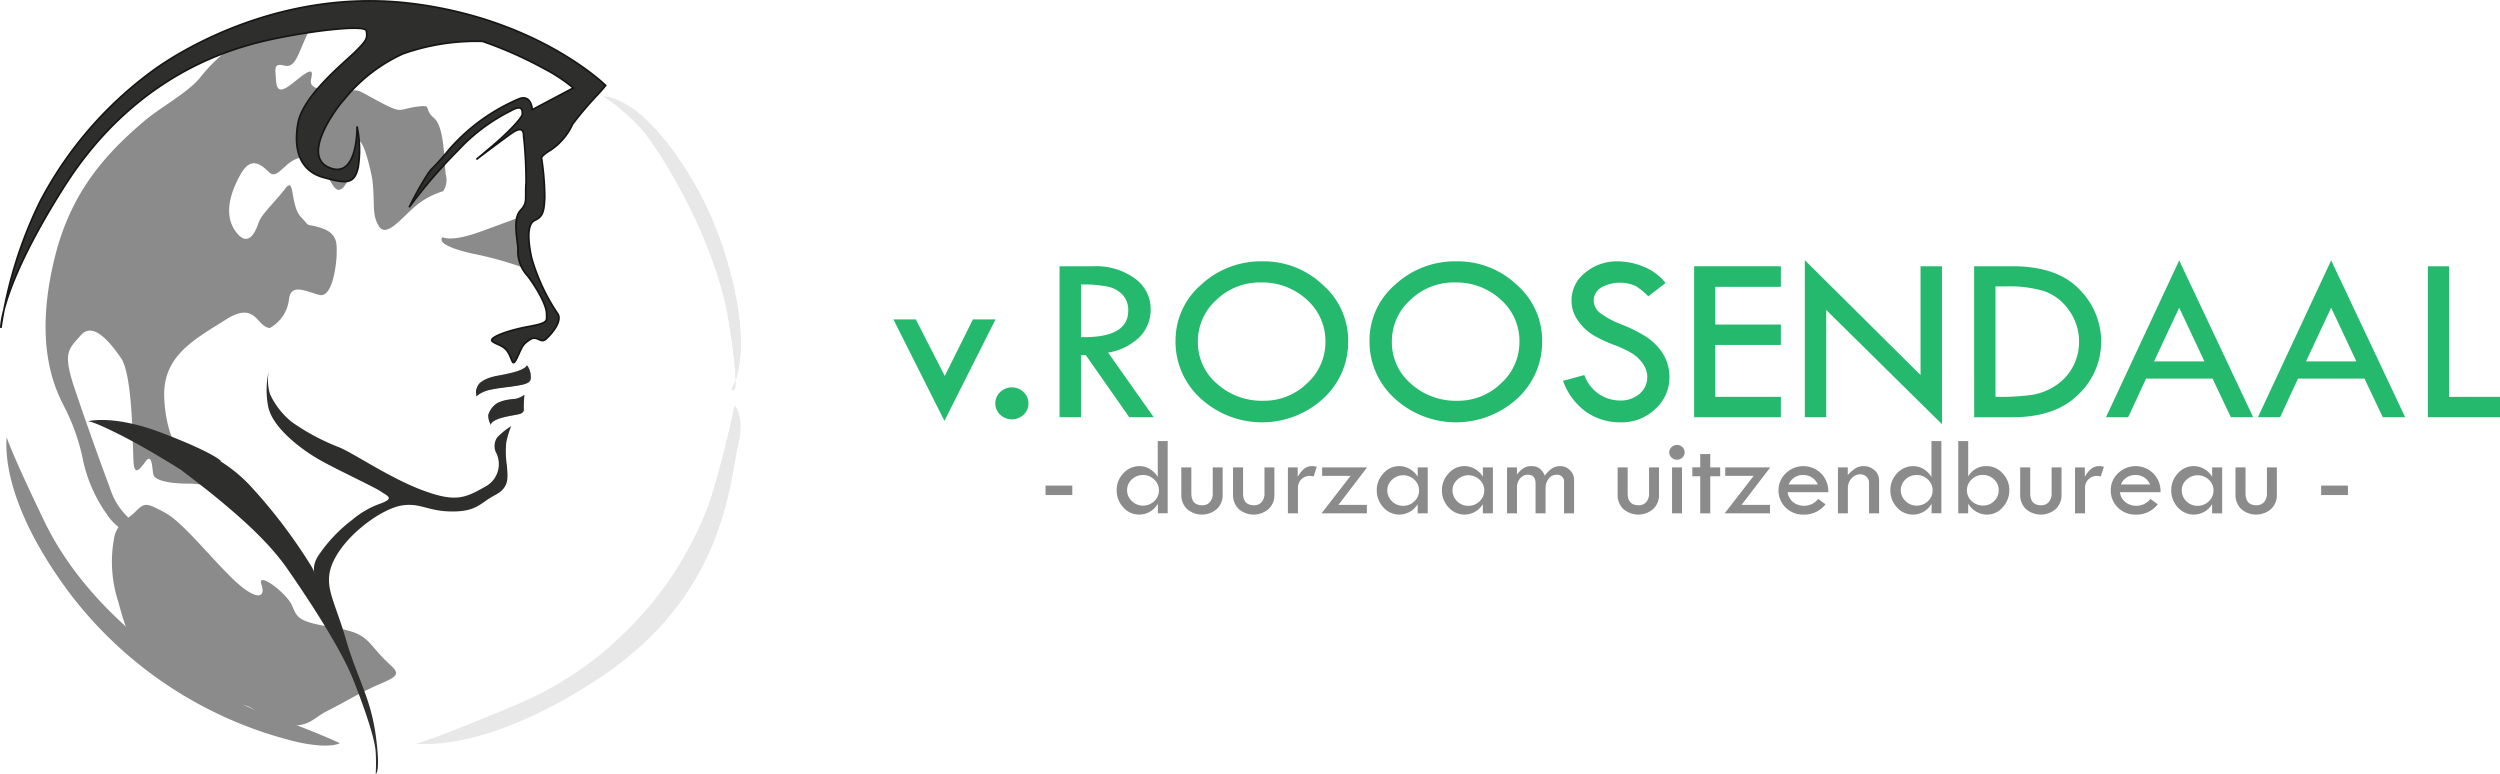 <svg xmlns="http://www.w3.org/2000/svg" width="280.1" height="86.701" viewBox="0 0 280.1 86.701"><g transform="translate(-369.9 -381.509)"><g transform="translate(470 410.658)"><path d="M271.646,110.65h2.506l3.244,6.333,3.153-6.333h2.533l-5.723,11.368Z" transform="translate(-271.646 -104.01)" fill="#24b96d" fill-rule="evenodd"/><path d="M299.764,131.874a1.715,1.715,0,0,1,.543-1.26,1.884,1.884,0,0,1,2.621,0,1.734,1.734,0,0,1,.006,2.53,1.911,1.911,0,0,1-2.627,0,1.692,1.692,0,0,1-.543-1.273" transform="translate(-288.349 -115.832)" fill="#24b96d" fill-rule="evenodd"/><path d="M317.489,95.433h3.8a7.4,7.4,0,0,1,4.619,1.359,4.2,4.2,0,0,1,1.789,3.486,4.393,4.393,0,0,1-1.157,3,6.549,6.549,0,0,1-3.61,1.832l5.106,7.238h-2.737l-4.873-6.957h-.537v6.957h-2.4Zm2.4,2.044v5.9q5.294.1,5.295-2.965a2.508,2.508,0,0,0-.615-1.759,3.12,3.12,0,0,0-1.653-.929,14.005,14.005,0,0,0-3.026-.245" transform="translate(-298.877 -94.753)" fill="#24b96d" fill-rule="evenodd"/><path d="M349.5,102.93a8.208,8.208,0,0,1,2.864-6.279,9.84,9.84,0,0,1,6.882-2.619A9.585,9.585,0,0,1,366,96.67a8.287,8.287,0,0,1,2.839,6.26,8.59,8.59,0,0,1-2.808,6.491,10.173,10.173,0,0,1-13.716-.023,8.579,8.579,0,0,1-2.82-6.467m16.794.109a6.165,6.165,0,0,0-2.094-4.723A7.337,7.337,0,0,0,359.05,96.4a6.973,6.973,0,0,0-4.977,1.954A6.216,6.216,0,0,0,352,103.039a6.074,6.074,0,0,0,2.123,4.691,7.493,7.493,0,0,0,5.212,1.922,6.866,6.866,0,0,0,4.9-1.959,6.208,6.208,0,0,0,2.057-4.654" transform="translate(-317.89 -93.9)" fill="#24b96d" fill-rule="evenodd"/><path d="M403.029,102.93a8.216,8.216,0,0,1,2.866-6.279,9.844,9.844,0,0,1,6.884-2.619,9.577,9.577,0,0,1,6.755,2.638,8.272,8.272,0,0,1,2.839,6.26,8.588,8.588,0,0,1-2.806,6.491,10.17,10.17,0,0,1-13.714-.023,8.573,8.573,0,0,1-2.824-6.467m16.8.109a6.168,6.168,0,0,0-2.1-4.723,7.335,7.335,0,0,0-5.146-1.918,6.967,6.967,0,0,0-4.975,1.954,6.213,6.213,0,0,0-2.073,4.687,6.074,6.074,0,0,0,2.123,4.691,7.5,7.5,0,0,0,5.212,1.922,6.874,6.874,0,0,0,4.9-1.959,6.208,6.208,0,0,0,2.057-4.654" transform="translate(-349.69 -93.9)" fill="#24b96d" fill-rule="evenodd"/><path d="M467.932,96.452l-1.941,1.5a7.825,7.825,0,0,0-1.4-1.151,4.363,4.363,0,0,0-3.914.186,1.712,1.712,0,0,0-.8,1.455,1.747,1.747,0,0,0,.7,1.36,9.625,9.625,0,0,0,2.4,1.292,16.758,16.758,0,0,1,2.633,1.3,6.717,6.717,0,0,1,1.551,1.332,5.276,5.276,0,0,1,.9,1.542,4.938,4.938,0,0,1,.3,1.713,4.746,4.746,0,0,1-1.593,3.6,5.407,5.407,0,0,1-3.843,1.488,6.669,6.669,0,0,1-3.889-1.161,7.335,7.335,0,0,1-2.6-3.485l2.391-.654a4.25,4.25,0,0,0,4.008,2.856,3.192,3.192,0,0,0,2.176-.757,2.421,2.421,0,0,0,.865-1.911,2.5,2.5,0,0,0-.451-1.388,4.088,4.088,0,0,0-1.127-1.151,12.256,12.256,0,0,0-2.157-1.029,14.918,14.918,0,0,1-2.267-1.06,5.57,5.57,0,0,1-1.373-1.155,4.806,4.806,0,0,1-.846-1.333,3.76,3.76,0,0,1-.266-1.424,3.921,3.921,0,0,1,1.512-3.1,5.507,5.507,0,0,1,3.675-1.282,7.679,7.679,0,0,1,2.9.6,5.957,5.957,0,0,1,2.452,1.822" transform="translate(-381.416 -93.9)" fill="#24b96d" fill-rule="evenodd"/><path d="M492.621,95.433h9.716V97.74h-7.348v4.225h7.348v2.285h-7.348v5.815h7.348v2.284h-9.716Z" transform="translate(-402.909 -94.752)" fill="#24b96d" fill-rule="evenodd"/><path d="M523.162,93.7l12.967,12.868V94.376h2.4v17.7l-12.967-12.8v12.016h-2.4Z" transform="translate(-421.051 -93.696)" fill="#24b96d" fill-rule="evenodd"/><path d="M569.892,95.433h4.253q5.053,0,7.516,2.574a8.274,8.274,0,0,1,2.465,5.884,8.136,8.136,0,0,1-2.548,5.9q-2.552,2.563-7.4,2.56h-4.282Zm2.392,2.256v12.376h.141a25.879,25.879,0,0,0,4.018-.231,6.825,6.825,0,0,0,2.562-1.017,5.827,5.827,0,0,0,2.64-4.926,5.9,5.9,0,0,0-1.14-3.536,5.629,5.629,0,0,0-2.733-2.121,13.592,13.592,0,0,0-4.274-.545Z" transform="translate(-448.809 -94.753)" fill="#24b96d" fill-rule="evenodd"/><path d="M614.473,93.764l8.288,17.569h-2.5l-2.053-4.327h-7.447l-2,4.327h-2.492Zm0,5.3-2.818,6.016H617.3Z" transform="translate(-470.417 -93.737)" fill="#24b96d" fill-rule="evenodd"/><path d="M656.416,93.764l8.29,17.569H662.2l-2.053-4.327H652.7l-2,4.327h-2.49Zm0,5.3-2.818,6.016h5.644Z" transform="translate(-495.333 -93.737)" fill="#24b96d" fill-rule="evenodd"/><path d="M695.107,95.433h2.371v14.632h5.711v2.284h-8.082Z" transform="translate(-523.189 -94.752)" fill="#24b96d" fill-rule="evenodd"/><g transform="translate(17.04 20.269)"><path d="M313.618,158.183h3v1.06h-3Z" transform="translate(-313.618 -153.196)" fill="#8c8b8b"/><path d="M337.862,145.449h1.112v8.092h-1.1v-1.072a2.4,2.4,0,0,1-2.084,1.216,2.35,2.35,0,0,1-1.786-.8,2.747,2.747,0,0,1-.744-1.933,2.658,2.658,0,0,1,.757-1.9,2.41,2.41,0,0,1,1.806-.795,2.185,2.185,0,0,1,1.171.336,2.572,2.572,0,0,1,.867.879Zm.129,5.511a1.614,1.614,0,0,0-.525-1.2,1.733,1.733,0,0,0-1.249-.508,1.778,1.778,0,0,0-1.272.5,1.646,1.646,0,0,0,.01,2.413,1.723,1.723,0,0,0,1.237.514,1.782,1.782,0,0,0,1.275-.5A1.614,1.614,0,0,0,337.991,150.96Z" transform="translate(-325.286 -145.449)" fill="#8c8b8b"/><path d="M351.09,152.978h1.125v2.9q0,1.341,1.221,1.341a1.089,1.089,0,0,0,.86-.359,1.43,1.43,0,0,0,.316-.982v-2.9h1.112v3.074a2.1,2.1,0,0,1-.653,1.59,2.55,2.55,0,0,1-3.341,0,2.168,2.168,0,0,1-.64-1.627Z" transform="translate(-335.877 -150.029)" fill="#8c8b8b"/><path d="M365.369,152.978h1.125v2.9q0,1.341,1.221,1.341a1.087,1.087,0,0,0,.859-.359,1.43,1.43,0,0,0,.317-.982v-2.9H370v3.074a2.1,2.1,0,0,1-.653,1.59,2.549,2.549,0,0,1-3.341,0,2.169,2.169,0,0,1-.64-1.627Z" transform="translate(-344.359 -150.029)" fill="#8c8b8b"/><path d="M381.606,152.755v1.06a3.306,3.306,0,0,1,.734-.92,1.459,1.459,0,0,1,.934-.284,2.128,2.128,0,0,1,.466.075l-.343,1.085a2.919,2.919,0,0,0-.427-.063,1.312,1.312,0,0,0-1.338,1.341V157.9h-1.125v-5.144Z" transform="translate(-353.351 -149.807)" fill="#8c8b8b"/><path d="M389.853,152.978h5.041l-3.213,4.2h3.188v.947h-5.08l3.25-4.2h-3.186Z" transform="translate(-358.864 -150.029)" fill="#8c8b8b"/><path d="M409.619,152.755h1.125V157.9h-1.125v-1.023a2.424,2.424,0,0,1-2.036,1.166,2.375,2.375,0,0,1-1.8-.8,2.734,2.734,0,0,1-.747-1.939,2.676,2.676,0,0,1,.753-1.886,2.342,2.342,0,0,1,1.768-.808,2.309,2.309,0,0,1,1.189.331,2.391,2.391,0,0,1,.872.86Zm.155,2.588a1.609,1.609,0,0,0-.525-1.206,1.811,1.811,0,0,0-2.5,0,1.559,1.559,0,0,0-.531,1.172,1.679,1.679,0,0,0,.518,1.241,1.722,1.722,0,0,0,1.256.511,1.742,1.742,0,0,0,1.256-.508A1.624,1.624,0,0,0,409.774,155.343Z" transform="translate(-367.922 -149.807)" fill="#8c8b8b"/><path d="M427.608,152.755h1.125V157.9h-1.125v-1.023a2.424,2.424,0,0,1-2.036,1.166,2.376,2.376,0,0,1-1.8-.8,2.735,2.735,0,0,1-.746-1.939,2.677,2.677,0,0,1,.753-1.886,2.343,2.343,0,0,1,1.768-.808,2.309,2.309,0,0,1,1.189.331,2.388,2.388,0,0,1,.872.86Zm.155,2.588a1.609,1.609,0,0,0-.525-1.206,1.811,1.811,0,0,0-2.5,0,1.559,1.559,0,0,0-.531,1.172,1.678,1.678,0,0,0,.518,1.241,1.721,1.721,0,0,0,1.256.511,1.74,1.74,0,0,0,1.256-.508A1.624,1.624,0,0,0,427.763,155.343Z" transform="translate(-378.608 -149.807)" fill="#8c8b8b"/><path d="M440.982,157.9v-5.144h1.112v.792a3.212,3.212,0,0,1,.753-.711,1.521,1.521,0,0,1,.824-.224,1.578,1.578,0,0,1,.953.255,1.924,1.924,0,0,1,.585.817,3.408,3.408,0,0,1,.814-.817,1.636,1.636,0,0,1,.912-.255,1.5,1.5,0,0,1,1.1.458,1.483,1.483,0,0,1,.46,1.088V157.9h-1.125v-3.46a.764.764,0,0,0-.875-.855,1.046,1.046,0,0,0-.846.437,1.677,1.677,0,0,0-.347,1.079v2.8h-1.124v-3.317q0-1.01-.86-1.01a1.1,1.1,0,0,0-.866.412,1.5,1.5,0,0,0-.355,1.016v2.9Z" transform="translate(-389.274 -149.807)" fill="#8c8b8b"/><path d="M471.5,152.978h1.125v2.9q0,1.341,1.222,1.341a1.088,1.088,0,0,0,.86-.359,1.43,1.43,0,0,0,.316-.982v-2.9h1.112v3.074a2.1,2.1,0,0,1-.653,1.59,2.55,2.55,0,0,1-3.341,0,2.17,2.17,0,0,1-.64-1.627Z" transform="translate(-407.401 -150.029)" fill="#8c8b8b"/><path d="M485.745,147.377a.779.779,0,0,1,.259-.583.859.859,0,0,1,.614-.246.841.841,0,0,1,.6.246.8.8,0,0,1,0,1.169.846.846,0,0,1-.6.243.865.865,0,0,1-.614-.243A.775.775,0,0,1,485.745,147.377Zm.317,1.689h1.112v5.144h-1.112Z" transform="translate(-415.864 -146.117)" fill="#8c8b8b"/><path d="M493,149.158h1.125v1.5h1.112v.991h-1.112V155.8H493v-4.152h-.885v-1H493Z" transform="translate(-419.647 -147.705)" fill="#8c8b8b"/><path d="M501.107,152.978h5.041l-3.213,4.2h3.188v.947h-5.08l3.25-4.2h-3.186Z" transform="translate(-424.951 -150.029)" fill="#8c8b8b"/><path d="M521.482,155.536h-4.55a1.716,1.716,0,0,0,.675,1.157,1.973,1.973,0,0,0,1.147.365,2.016,2.016,0,0,0,1.6-.767l.821.6a3.008,3.008,0,0,1-2.475,1.153,2.73,2.73,0,0,1-1.99-.786,2.622,2.622,0,0,1-.8-1.951,2.574,2.574,0,0,1,.811-1.892,2.822,2.822,0,0,1,3.952.013A2.8,2.8,0,0,1,521.482,155.536Zm-4.433-.867h3.257a1.723,1.723,0,0,0-1.6-1.06A1.7,1.7,0,0,0,517.048,154.669Z" transform="translate(-433.783 -149.807)" fill="#8c8b8b"/><path d="M532.307,157.9v-5.144h1.1v.854a4.422,4.422,0,0,1,.879-.757,1.658,1.658,0,0,1,.879-.24,1.787,1.787,0,0,1,1.238.461,1.44,1.44,0,0,1,.514,1.11V157.9H535.79v-3.4a.927.927,0,0,0-.281-.692.979.979,0,0,0-.714-.274,1.255,1.255,0,0,0-.97.458,1.608,1.608,0,0,0-.407,1.107v2.8Z" transform="translate(-443.523 -149.807)" fill="#8c8b8b"/><path d="M551.378,145.449h1.112v8.092h-1.1v-1.072a2.4,2.4,0,0,1-2.084,1.216,2.349,2.349,0,0,1-1.786-.8,2.747,2.747,0,0,1-.744-1.933,2.658,2.658,0,0,1,.757-1.9,2.41,2.41,0,0,1,1.806-.795,2.185,2.185,0,0,1,1.171.336,2.576,2.576,0,0,1,.867.879Zm.129,5.511a1.614,1.614,0,0,0-.524-1.2,1.732,1.732,0,0,0-1.249-.508,1.777,1.777,0,0,0-1.272.5,1.647,1.647,0,0,0,.01,2.413,1.723,1.723,0,0,0,1.237.514,1.781,1.781,0,0,0,1.275-.5A1.614,1.614,0,0,0,551.507,150.96Z" transform="translate(-452.118 -145.449)" fill="#8c8b8b"/><path d="M565.513,145.449h1.112v3.965a2.282,2.282,0,0,1,2.055-1.16,2.4,2.4,0,0,1,1.793.8,2.658,2.658,0,0,1,.759,1.9,2.758,2.758,0,0,1-.747,1.917,2.288,2.288,0,0,1-1.741.82,2.481,2.481,0,0,1-2.12-1.228v1.085h-1.112Zm4.53,5.5a1.611,1.611,0,0,0-.523-1.206,1.763,1.763,0,0,0-1.267-.5,1.733,1.733,0,0,0-1.244.508,1.652,1.652,0,0,0,0,2.419,1.819,1.819,0,0,0,1.3.5,1.685,1.685,0,0,0,1.224-.5A1.636,1.636,0,0,0,570.043,150.948Z" transform="translate(-463.248 -145.449)" fill="#8c8b8b"/><path d="M582.594,152.978h1.125v2.9q0,1.341,1.221,1.341a1.088,1.088,0,0,0,.86-.359,1.432,1.432,0,0,0,.316-.982v-2.9h1.112v3.074a2.1,2.1,0,0,1-.653,1.59,2.55,2.55,0,0,1-3.341,0,2.17,2.17,0,0,1-.64-1.627Z" transform="translate(-473.394 -150.029)" fill="#8c8b8b"/><path d="M598.83,152.755v1.06a3.3,3.3,0,0,1,.734-.92,1.458,1.458,0,0,1,.933-.284,2.122,2.122,0,0,1,.466.075l-.343,1.085a2.919,2.919,0,0,0-.426-.063,1.312,1.312,0,0,0-1.338,1.341V157.9h-1.125v-5.144Z" transform="translate(-482.386 -149.807)" fill="#8c8b8b"/><path d="M613.172,155.536h-4.55a1.716,1.716,0,0,0,.676,1.157,1.973,1.973,0,0,0,1.147.365,2.014,2.014,0,0,0,1.6-.767l.821.6a3.009,3.009,0,0,1-2.475,1.153,2.731,2.731,0,0,1-1.991-.786,2.621,2.621,0,0,1-.8-1.951,2.573,2.573,0,0,1,.811-1.892,2.822,2.822,0,0,1,3.952.013A2.8,2.8,0,0,1,613.172,155.536Zm-4.433-.867H612a1.722,1.722,0,0,0-1.6-1.06A1.7,1.7,0,0,0,608.739,154.669Z" transform="translate(-488.249 -149.807)" fill="#8c8b8b"/><path d="M628.866,152.755h1.125V157.9h-1.125v-1.023a2.423,2.423,0,0,1-2.035,1.166,2.375,2.375,0,0,1-1.8-.8,2.734,2.734,0,0,1-.747-1.939,2.678,2.678,0,0,1,.753-1.886,2.343,2.343,0,0,1,1.768-.808,2.308,2.308,0,0,1,1.189.331,2.387,2.387,0,0,1,.872.86Zm.155,2.588a1.609,1.609,0,0,0-.525-1.206,1.81,1.81,0,0,0-2.5,0,1.559,1.559,0,0,0-.531,1.172,1.678,1.678,0,0,0,.518,1.241,1.722,1.722,0,0,0,1.256.511,1.74,1.74,0,0,0,1.256-.508A1.624,1.624,0,0,0,629.021,155.343Z" transform="translate(-498.159 -149.807)" fill="#8c8b8b"/><path d="M642.017,152.978h1.125v2.9q0,1.341,1.221,1.341a1.088,1.088,0,0,0,.86-.359,1.43,1.43,0,0,0,.317-.982v-2.9h1.111v3.074a2.1,2.1,0,0,1-.652,1.59,2.55,2.55,0,0,1-3.341,0,2.168,2.168,0,0,1-.64-1.627Z" transform="translate(-508.693 -150.029)" fill="#8c8b8b"/><path d="M665.656,158.183h3v1.06h-3Z" transform="translate(-522.734 -153.196)" fill="#8c8b8b"/></g></g><g transform="translate(0 7.612)"><path d="M25.442,77.863a62.352,62.352,0,0,0,8.574,5.774c1.246.688,3.057.341,4.271,1.111,5.549,3.521,6.474,1.208,8.324.309s3.6-2.056,6.269-3.186,1.336-1.336-.308-3.186S50.824,76.22,47.022,75.6s-3.7-1.13-4.316-2.466-3.944-3.876-3.391-2.26-.719,1.849-3.495-.925-5.446-6.166-7.4-7.193-2.158-1.131-3.186-.1a7.584,7.584,0,0,1-.828.7,7.609,7.609,0,0,1-2.049-3.266c-.925-2.466-2.672-7.3-4.008-11.3s-.616-4.316.719-5.858,3.186.617,4.521,2.569,1.29,10.146,1.392,11.585.514,1.13,1.336,0,.72,1.028.925,1.542,1.542.924,3.906.924,3.083.823,3.083.823.411,0-1.644-1.542-3.961-4.186-4.167-8.913,3.494-6.577,6.885-8.735,3.415.763,4.933.935a4.183,4.183,0,0,0,2.158-3.2c.206-1.85,1.849-.925,3.392-.514s1.953-3.7,1.953-4.624.206-2.261-1.747-2.877-1.028.1-2.261-1.233-.646-4.636-1.747-3.186-2.671,2.878-2.98,3.8-1.131,2.98-2.57,1.028-.514-4.522.514-6.372,2.038-1.468,3.186-.308,1.99-2.016,4.353-1.578,1.709,1.553,2.943,3.222c1.084,1.466,2.136-1.924,2.706-3.977.047-.175-.2-.194-.164-.4.432-2.586,1.688,2.919,1.773,3.661.308,2.671-.1,3.8.719,5.138s2.467-.822,4.008-2.158a8.616,8.616,0,0,1,3.186-1.747,2.178,2.178,0,0,0,.308-1.85c-.206-1.335-.1-5.343-1.335-6.371s0-1.542-2.056-1.234-1.439.822-4.316-.719-1.439-1.028-4.83-1.13-2.467-1.028-2.467-1.849-1.439.513-2.26,1.13-1.645,1.13-1.747-.308-.308-2.056.925-1.747,1.542-1.336,2.466-3.288.308-1.131-3.083-.926-6.885,3.083-8.734,5.447c-1.355,1.73-4.394,3.353-6.166,4.83C20.94,23.3,17.6,27.844,15.988,34.908c-2.158,9.455.308,14.181,1.233,16.031a22.655,22.655,0,0,1,2.055,5.755,16.3,16.3,0,0,0,2.775,6.371A5.564,5.564,0,0,0,23.3,64.407a3.41,3.41,0,0,0-.527,1.434,14.44,14.44,0,0,0,.514,6.988c.925,3.494,1.542,4.522,2.159,5.035m43.16-48.3s-1.336.514-4.727,1.747-4.25.625-4.25.625-1.2.814,3.325,1.842a39.732,39.732,0,0,1,6.165,1.747s-.616.514-.616-2.569a22.253,22.253,0,0,1,.1-3.392" transform="translate(359.879 368.532)" fill="#8c8b8b" fill-rule="evenodd"/><path d="M175.334,136.194a106.426,106.426,0,0,1-2.75,10.72,39.393,39.393,0,0,1-22.244,23.014c-6.417,2.67-9.391,3.765-10.719,4.158l-.009-.018c2.207.181,9.329.031,20.351-7.2,13.442-8.826,14.669-20.389,15.659-25.813.991-3.8-.288-4.857-.288-4.857" transform="translate(276.86 283.157)" fill="#e8e8e8" fill-rule="evenodd"/><path d="M202.827,32.245a22.1,22.1,0,0,1,4.59,4.056c1.873,2.316,7.949,11.858,9.447,21.222s.288,7.476.288,7.476,2.542-3.452-.312-13.673S208.264,34.97,205.977,33.5s-3.15-1.257-3.15-1.257" transform="translate(234.701 352.47)" fill="#e8e8e8" fill-rule="evenodd"/><path d="M164.3,135.85s.3-.531,2.185-.886,1.476-.355,1.535-1.3.059-1.065.059-1.065a3.741,3.741,0,0,1-1.948.592,2.382,2.382,0,0,0-2.067,1.714,1.175,1.175,0,0,0,.237.946" transform="translate(260.568 285.537)" fill="#8c8b8b" fill-rule="evenodd"/><path d="M39.309,181.157s-3.545-1.641-8.251-3.251-18.826-9.041-24.895-21.674c-2.664-5.545-3.777-8.155-4.187-9.338h0c-.175,1.991.038,8.2,7.284,17.761A45.377,45.377,0,0,0,34.4,181c3.839.867,4.908.154,4.908.154" transform="translate(368.673 276.003)" fill="#8c8b8b" fill-rule="evenodd"/><path d="M160,126.149s.532-.768,3.365-1.063,2.775-.532,2.716-1.3a1.846,1.846,0,0,0-.413-1.123s-.059.414-1.535.768-3.542.769-3.9,1.36a2.31,2.31,0,0,0-.236,1.359" transform="translate(263.276 292.164)" fill="#8c8b8b" fill-rule="evenodd"/><path d="M40,14.166s.14,5.988-3.133,4.6,1.114-7.034,1.6-7.521A18.166,18.166,0,0,1,45.15,6.019a24.687,24.687,0,0,1,8.913-1.393A45.417,45.417,0,0,1,61.1,7.76a17.866,17.866,0,0,1,3.133,2.089l-4.6,2.438s-.069-1.671-1.392-1.253a21.527,21.527,0,0,0-7.8,5.571c-2.437,2.925-1.81,1.81-2.715,3.2a37.856,37.856,0,0,0-1.881,3.412,55.973,55.973,0,0,1,5.432-6.337A20.575,20.575,0,0,1,57.2,12.425c1.323-.766,1.323-.07,1.323.348s-1.671,2.159-3.412,3.621l-1.74,1.463s3.411-2.577,4.038-2.994,1.254-.628,1.254.347a46.884,46.884,0,0,1,.278,5.222c-.139,1.95.209,2.228-.626,3.134s-.418,2.785-.279,4.247a4.068,4.068,0,0,0,1.114,3.134c1.184,1.6,2.089,3.342,2.089,4.178s.279,1.044-2.02,1.461-4.6,1.255-4.037,1.672,1.322.417,1.809,1.323.418,1.6.975.417.557-1.392,1.393-1.949,1.184.487,1.81-.07,1.95-2.089,1.253-2.924a21.921,21.921,0,0,1-2.855-6.128c-.418-1.88-.557-3.83.348-4.247s1.045-.975,1.114-2.577a29.181,29.181,0,0,0-.348-4.317s-.278-.21,1.114-1.045a7.034,7.034,0,0,0,2.368-2.855,39,39,0,0,1,2.785-3.273c.7-.766.906-1.044.906-1.044S60.33,2.119,46.055.379,20.57,5.461,17.437,7.69a42.629,42.629,0,0,0-12.952,14.9A48.066,48.066,0,0,0,.1,36.726S-.042,32.34,7.131,20.99,23.634,6.228,28.09,4.974,40.9,2.608,41.041,3.442s.071,1.045-1.183,2.3-5.918,4.943-6.476,8.076.348,5.362,2.855,6.058,3.482.836,3.9-1.183A12.77,12.77,0,0,0,40,14.166" transform="translate(369.902 373.902)" fill="#2e2e2d" fill-rule="evenodd"/><path d="M40,14.166s.14,5.988-3.133,4.6,1.114-7.034,1.6-7.521A18.166,18.166,0,0,1,45.15,6.019a24.687,24.687,0,0,1,8.913-1.393A45.417,45.417,0,0,1,61.1,7.76a17.866,17.866,0,0,1,3.133,2.089l-4.6,2.438s-.069-1.671-1.392-1.253a21.527,21.527,0,0,0-7.8,5.571c-2.437,2.925-1.81,1.81-2.715,3.2a37.856,37.856,0,0,0-1.881,3.412,55.973,55.973,0,0,1,5.432-6.337A20.575,20.575,0,0,1,57.2,12.425c1.323-.766,1.323-.07,1.323.348s-1.671,2.159-3.412,3.621l-1.74,1.463s3.411-2.577,4.038-2.994,1.254-.628,1.254.347a46.884,46.884,0,0,1,.278,5.222c-.139,1.95.209,2.228-.626,3.134s-.418,2.785-.279,4.247a4.068,4.068,0,0,0,1.114,3.134c1.184,1.6,2.089,3.342,2.089,4.178s.279,1.044-2.02,1.461-4.6,1.255-4.037,1.672,1.322.417,1.809,1.323.418,1.6.975.417.557-1.392,1.393-1.949,1.184.487,1.81-.07,1.95-2.089,1.253-2.924a21.921,21.921,0,0,1-2.855-6.128c-.418-1.88-.557-3.83.348-4.247s1.045-.975,1.114-2.577a29.181,29.181,0,0,0-.348-4.317s-.278-.21,1.114-1.045a7.034,7.034,0,0,0,2.368-2.855,39,39,0,0,1,2.785-3.273c.7-.766.906-1.044.906-1.044S60.33,2.119,46.055.379,20.57,5.461,17.437,7.69a42.629,42.629,0,0,0-12.952,14.9A48.066,48.066,0,0,0,.1,36.726S-.042,32.34,7.131,20.99,23.634,6.228,28.09,4.974,40.9,2.608,41.041,3.442s.071,1.045-1.183,2.3-5.918,4.943-6.476,8.076.348,5.362,2.855,6.058,3.482.836,3.9-1.183A12.77,12.77,0,0,0,40,14.166Z" transform="translate(369.902 373.902)" fill="none" stroke="#161615" stroke-miterlimit="2.613" stroke-width="0.196"/><path d="M164.3,136.017s-.107-.518,1.356-.876,1.927-.3,2.158-.535.161-.25.161-.7.071-1.286.071-1.286a2.263,2.263,0,0,1-1,.447,5.423,5.423,0,0,0-2,.446A2.4,2.4,0,0,0,164,134.873a3.283,3.283,0,0,0,.3,1.143" transform="translate(260.599 285.521)" fill="#2e2e2d" fill-rule="evenodd"/><path d="M159.951,126.132a3.25,3.25,0,0,1,1.695-.767c1.194-.232,1.8-.232,3.086-.465s1.337-.554,1.3-1.162a2.136,2.136,0,0,0-.427-1.09s-.108.679-3.122,1.144-2.551,2.09-2.551,2.09Z" transform="translate(263.325 292.172)" fill="#2e2e2d" fill-rule="evenodd"/><path d="M76.581,130.346a8.119,8.119,0,0,0-1.56,1.256,1.726,1.726,0,0,0-.169,1.629,2.852,2.852,0,0,1-1.187,3.9c-2.271,1.29-3.322,1.765-6.984.407s-7.594-4.073-9.356-4.819a24.494,24.494,0,0,1-5.289-2.818,8.648,8.648,0,0,1-2.475-3.157,5.658,5.658,0,0,1-.136-2.58,9.721,9.721,0,0,0-.068,3.972c.474,2.41,3.8,4.888,5.865,6.042s5.9,2.918,6.713,3.462,1.594.78.068,1.357a10.15,10.15,0,0,0-3.255,1.867,16.648,16.648,0,0,0-3.661,3.836c-1.288,1.765.034,2.986-.881,1.358a59.012,59.012,0,0,0-6.916-9.1,16.8,16.8,0,0,0-3.259-2.668l.025-.051s-.735-.882-6.468-3.087-8.526-1.323-8.526-1.323,0-.367,3.528,1.4c2.774,1.387,5.821,3.274,7,4.016,1.132.863,2.333,1.777,3.441,2.672,4.19,3.381,6.762,5.953,8.453,8.379s5.88,8.6,7.424,12.5,2.426,6.762,2.5,8.085a22.409,22.409,0,0,1,0,2.426s.588-.074,0-4.337-2.058-6.322-3.381-10.878-2.719-6.1-1.175-8.968,5.292-5.512,7.423-5.879,2.94.661,5.733.661,3.086-.955,4.777-1.837,1.4-2.059,1.324-3.308a10.416,10.416,0,0,1-.073-2.573,9.544,9.544,0,0,1,.552-1.836" transform="translate(350.586 291.297)" fill="#2e2e2d" fill-rule="evenodd"/><path d="M208.548,163.094h-3.4a38.589,38.589,0,0,0,11.142-16.18,106.428,106.428,0,0,0,2.75-10.72s1.278,1.057.288,4.857c-.854,4.68-1.885,13.925-10.781,22.043" transform="translate(233.152 283.157)" fill="#e8e8e8" fill-rule="evenodd"/><path d="M215.542,43.18h1.56a38.56,38.56,0,0,1,8.218,15.446c2.854,10.221.312,13.673.312,13.673s1.21,1.888-.287-7.476S217.77,45.916,215.9,43.6c-.115-.142-.234-.283-.355-.42" transform="translate(226.222 345.171)" fill="#e8e8e8" fill-rule="evenodd"/></g></g></svg>